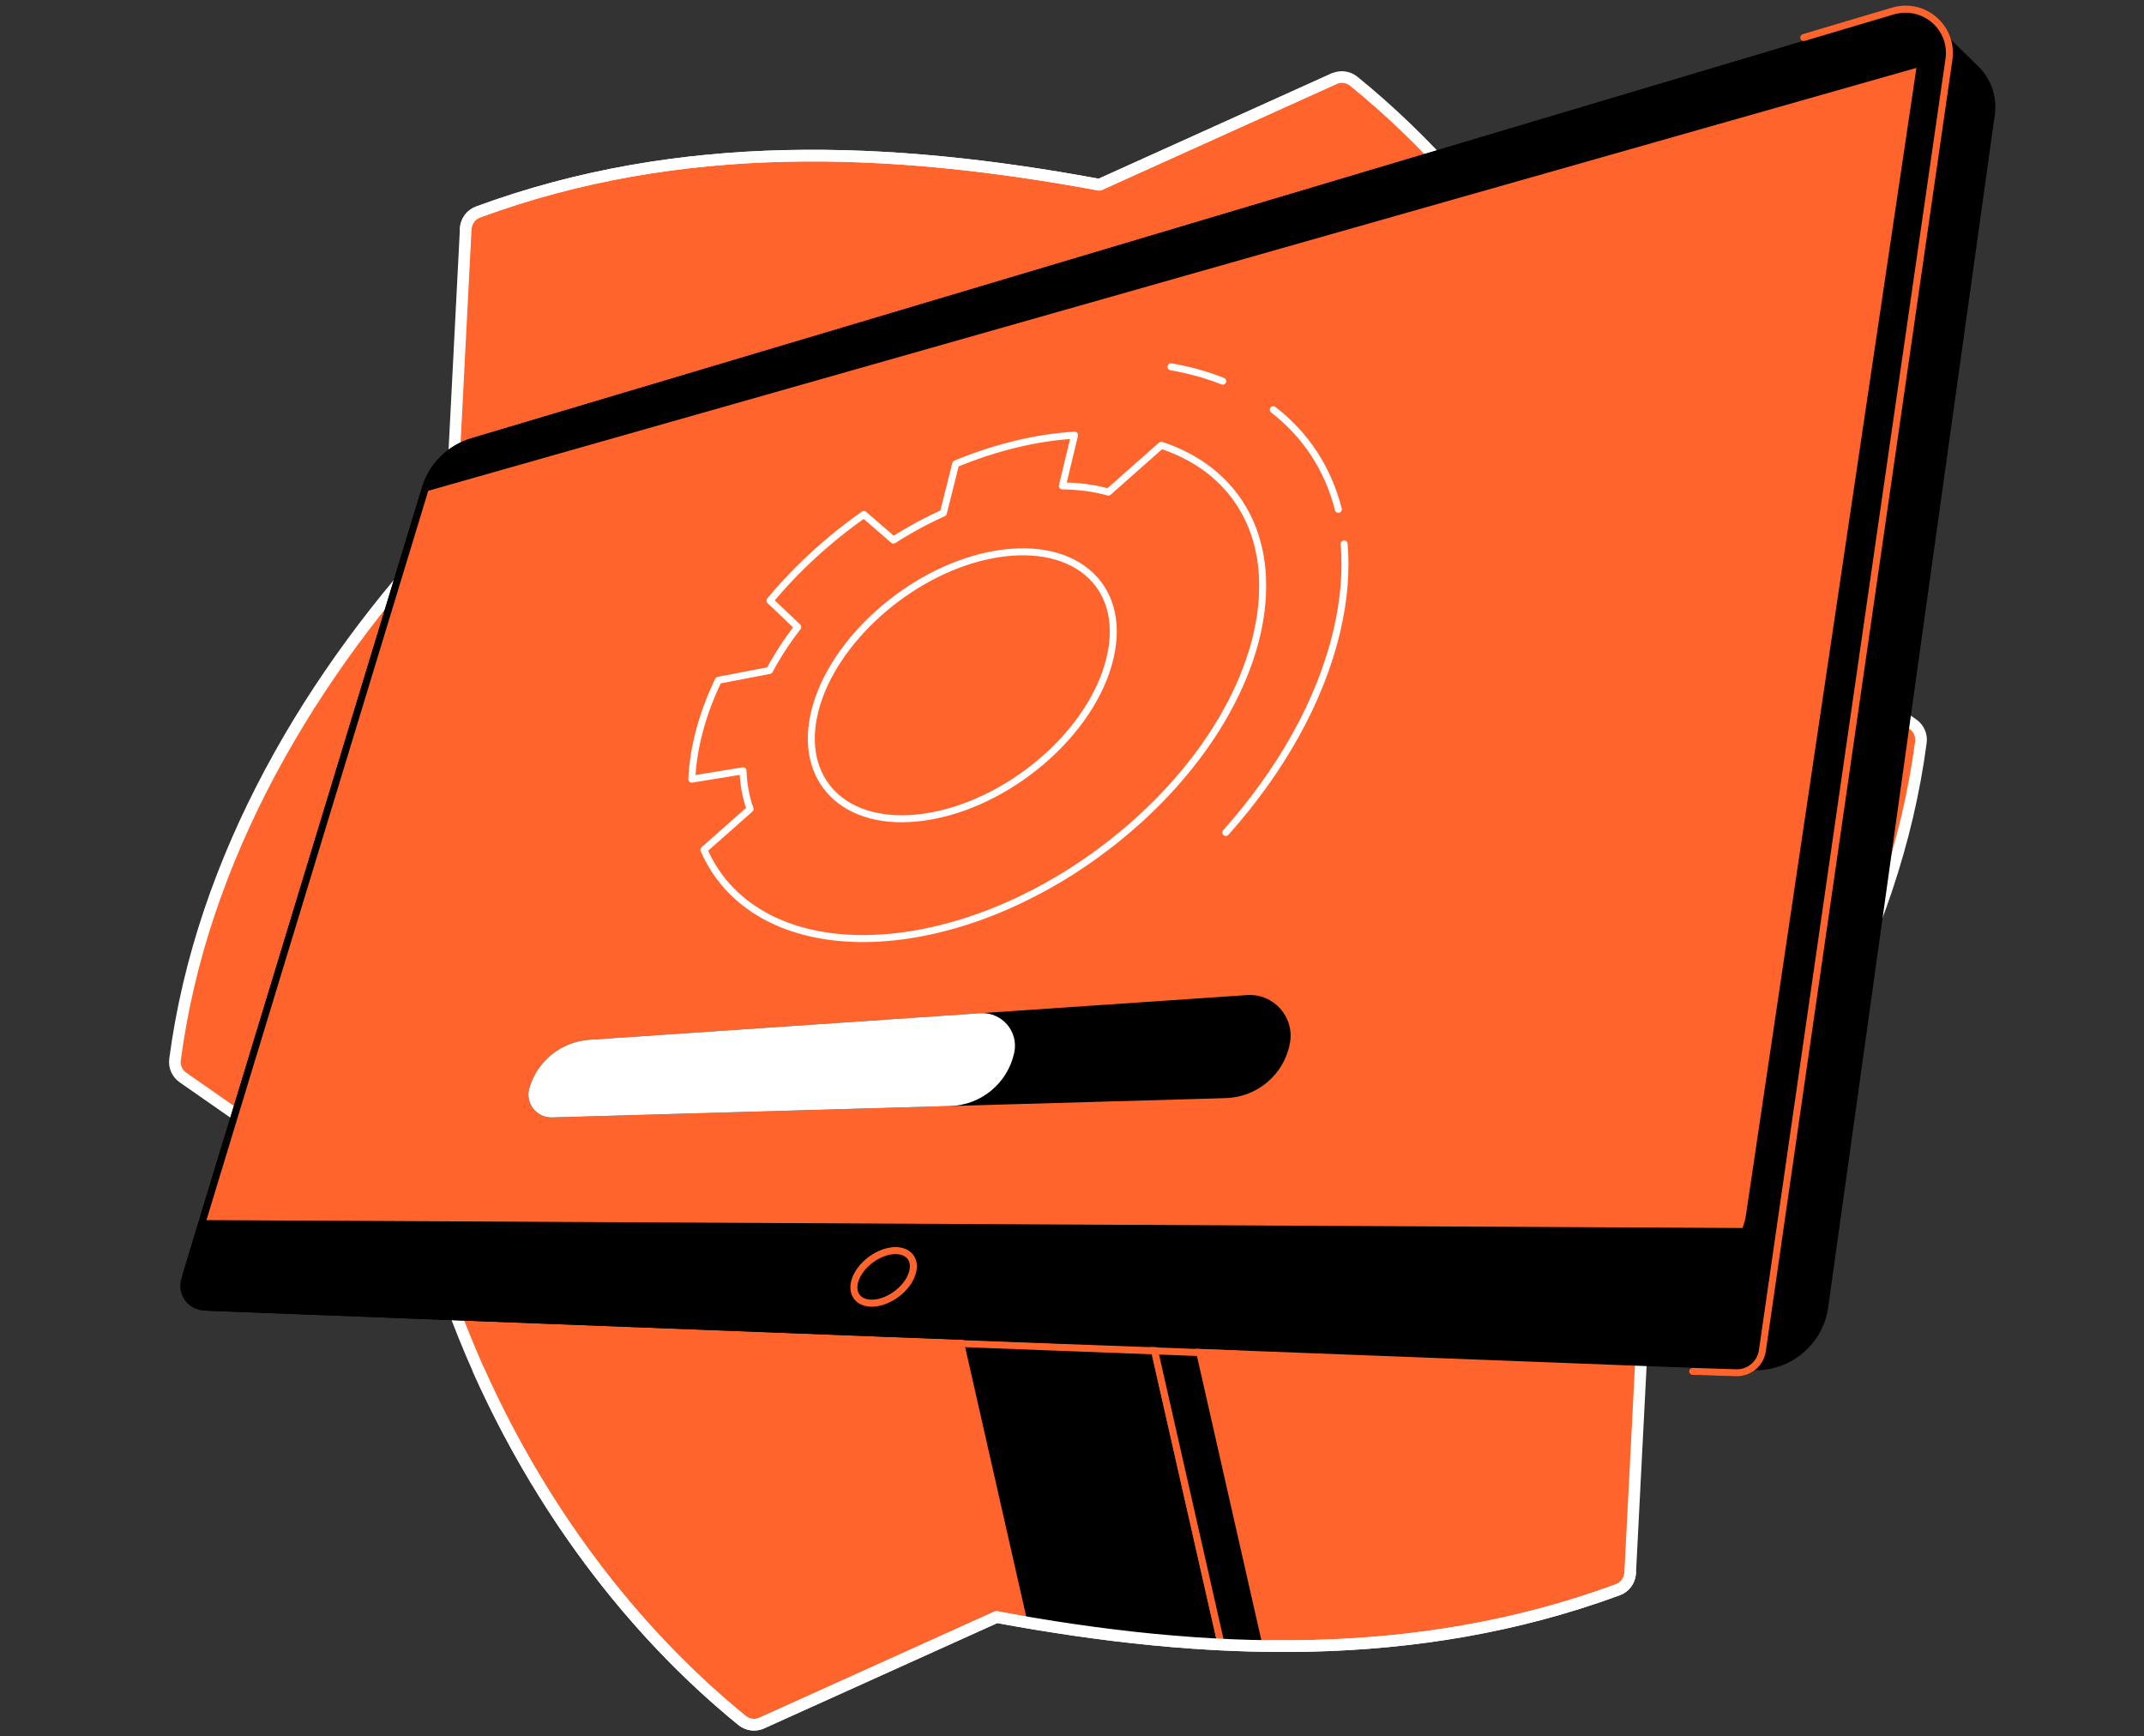 <svg width="368" height="298" viewBox="0 0 368 298" fill="none" xmlns="http://www.w3.org/2000/svg">
<rect x="0" y="0" width="368" height="298" fill="#333333" stroke="none"/>
<g clip-path="url(#clip0_8276_1210)">
<path d="M285.119 94.176C275.807 63.569 257.363 34.265 232.349 13.935C231.401 13.167 230.097 13.008 228.983 13.508L188.697 31.706C152.714 25.044 116.735 23.61 82.038 36.39C80.833 36.834 80.008 37.962 79.941 39.249C79.434 49.096 77.333 90.105 77.333 90.105C53.338 115.43 34.576 147.303 30.04 181.865C29.888 183.056 30.421 184.237 31.407 184.924L74.619 215.042C83.935 245.65 102.379 274.953 127.393 295.287C128.341 296.055 129.645 296.214 130.756 295.71L171.045 277.516C207.025 284.177 243.004 285.608 277.704 272.831C278.909 272.387 279.734 271.249 279.804 269.966L282.409 219.116C306.411 193.781 325.169 161.912 329.706 127.35C329.861 126.158 329.325 124.978 328.342 124.29L285.126 94.173L285.119 94.176Z" fill="#FF642D" stroke="white" stroke-width="2" stroke-linecap="round" stroke-linejoin="round"/>
<mask id="mask0_8276_1210" style="mask-type:luminance" maskUnits="userSpaceOnUse" x="28" y="-5" width="320" height="301">
<path d="M347.661 3.752C338.349 -26.856 257.364 34.265 232.35 13.935C231.402 13.166 230.097 13.008 228.984 13.508L188.697 31.706C152.715 25.044 116.736 23.61 82.039 36.39C80.834 36.834 80.009 37.962 79.942 39.248C79.435 49.096 62.605 76.334 62.605 76.334C38.609 101.659 34.577 147.302 30.041 181.865C29.889 183.056 30.421 184.237 31.408 184.924L28 218.566C37.316 249.174 102.376 274.956 127.39 295.286C128.339 296.055 129.643 296.213 130.753 295.709L171.043 277.515C207.022 284.177 243.001 285.608 277.701 272.831C278.906 272.387 279.731 271.249 279.801 269.966L323.665 232.612C347.668 207.277 330.834 165.327 335.37 130.765C335.525 129.574 334.599 122.672 333.615 121.985L347.664 3.749L347.661 3.752Z" fill="white"/>
</mask>
<g mask="url(#mask0_8276_1210)">
<path d="M290.526 235.357L297.97 235.597C300.223 235.671 302.172 234.035 302.496 231.804L334.334 11.435C335.12 6 330.005 1.58 324.74 3.145L309.411 7.699" fill="black"/>
<path d="M290.526 235.357L297.97 235.597C300.223 235.671 302.172 234.035 302.496 231.804L334.334 11.435C335.12 6 330.005 1.58 324.74 3.145L309.411 7.699" stroke="black" stroke-width="1.2" stroke-linecap="round" stroke-linejoin="round"/>
<path d="M212.136 293.4H179.146L163.789 225.65H196.779L212.136 293.4Z" fill="black" stroke="#FF642D" stroke-width="1.2" stroke-linecap="round" stroke-linejoin="round"/>
<path d="M212.136 293.4H219.816L204.459 225.65H196.779L212.136 293.4Z" fill="black" stroke="#FF642D" stroke-width="1.2" stroke-linecap="round" stroke-linejoin="round"/>
<path d="M39.137 195.166L31.704 219.606C31.006 221.9 32.666 224.233 35.063 224.329L300.92 234.553C307.046 234.786 312.351 230.342 313.2 224.272L341.799 19.63C342.201 16.75 341.214 13.853 339.134 11.819L332.036 4.876L39.137 195.166Z" fill="black" stroke="black" stroke-width="1.2" stroke-linecap="round" stroke-linejoin="round"/>
<path d="M288.253 218.765L41.333 215.195C37.203 215.135 34.281 211.131 35.483 207.18L73.013 83.794C74.183 79.949 77.203 76.946 81.056 75.797L321.74 4.022C326.097 2.725 330.323 6.39 329.657 10.884L300.283 208.544C299.401 214.483 294.259 218.853 288.253 218.765Z" stroke="black" stroke-width="1.2" stroke-linecap="round" stroke-linejoin="round"/>
<path d="M288.207 218.765L33.149 215.078C33.114 215.078 33.089 215.043 33.099 215.011L73.005 83.818C74.179 79.955 77.213 76.938 81.08 75.786L324.44 3.218C327.538 2.294 330.544 4.902 330.072 8.099L300.289 208.498C299.401 214.461 294.237 218.849 288.21 218.765H288.207Z" fill="#FF642D" stroke="black" stroke-width="1.2" stroke-linecap="round" stroke-linejoin="round"/>
<path d="M329.657 10.881C330.94 4.921 328.001 2.15 323.644 3.451L81.053 75.794C77.2 76.943 74.18 79.946 73.01 83.791L72.816 84.425L329.569 11.473L329.657 10.884V10.881Z" fill="black"/>
<path d="M190.548 112.838C187.534 125.837 172.914 138.219 158.58 140.242C144.904 142.17 136.815 133.831 139.913 121.833C142.973 109.994 156.007 98.253 169.608 95.359C183.851 92.328 193.523 100.022 190.548 112.838Z" stroke="white" stroke-width="1.2" stroke-linecap="round" stroke-linejoin="round"/>
<path d="M230.711 93.361C231.095 97.901 230.718 102.85 229.491 108.14C226.657 120.349 219.784 132.347 210.405 142.871" stroke="white" stroke-width="1.2" stroke-linecap="round" stroke-linejoin="round"/>
<path d="M218.551 70.317C224.056 74.571 227.923 80.369 229.717 87.411" stroke="white" stroke-width="1.2" stroke-linecap="round" stroke-linejoin="round"/>
<path d="M200.998 62.95C204.163 63.496 207.131 64.328 209.873 65.417" stroke="white" stroke-width="1.2" stroke-linecap="round" stroke-linejoin="round"/>
<path d="M194.841 141.3C194.957 141.194 195.074 141.088 195.194 140.982C195.454 140.75 195.712 140.514 195.969 140.278C196.096 140.161 196.223 140.041 196.346 139.925C196.593 139.696 196.836 139.463 197.079 139.231C197.206 139.111 197.333 138.988 197.46 138.864C197.703 138.628 197.943 138.392 198.182 138.156C198.302 138.036 198.422 137.92 198.542 137.8C198.796 137.546 199.042 137.292 199.293 137.035C199.395 136.929 199.497 136.827 199.596 136.721C199.888 136.415 200.181 136.104 200.47 135.794C200.523 135.738 200.576 135.685 200.625 135.629C200.974 135.251 201.319 134.867 201.661 134.483C206.427 129.112 210.3 123.257 212.933 117.22C212.94 117.205 212.944 117.195 212.951 117.181C213.123 116.786 213.289 116.391 213.451 115.993C213.465 115.961 213.476 115.93 213.49 115.898C213.641 115.524 213.786 115.151 213.927 114.777C213.948 114.724 213.966 114.671 213.987 114.618C214.117 114.269 214.244 113.917 214.367 113.565C214.392 113.49 214.42 113.416 214.445 113.342C214.558 113.015 214.664 112.687 214.769 112.359C214.797 112.264 214.829 112.172 214.861 112.077C214.96 111.767 215.051 111.453 215.139 111.143C215.171 111.037 215.203 110.928 215.235 110.822C215.323 110.512 215.404 110.202 215.481 109.892C215.509 109.786 215.538 109.68 215.566 109.575C215.668 109.162 215.767 108.753 215.855 108.341C215.957 107.876 216.049 107.414 216.13 106.956C216.161 106.79 216.186 106.628 216.214 106.466C216.264 106.177 216.31 105.888 216.352 105.602C216.38 105.402 216.408 105.201 216.433 105C216.465 104.76 216.493 104.52 216.517 104.284C216.542 104.062 216.567 103.837 216.584 103.618C216.602 103.417 216.616 103.22 216.634 103.022C216.651 102.776 216.673 102.529 216.683 102.282C216.69 102.162 216.69 102.046 216.697 101.93C216.74 100.932 216.736 99.956 216.69 99.004C216.69 98.937 216.687 98.87 216.683 98.803C216.408 93.851 214.945 89.52 212.496 85.939C212.496 85.939 212.475 85.907 212.464 85.893C212.394 85.791 212.316 85.688 212.246 85.586C212.108 85.392 211.971 85.202 211.826 85.012C211.738 84.895 211.643 84.779 211.555 84.666C211.421 84.497 211.287 84.328 211.149 84.166C211.051 84.049 210.952 83.933 210.85 83.817C210.712 83.658 210.571 83.503 210.427 83.348C210.321 83.235 210.219 83.123 210.11 83.013C209.962 82.862 209.814 82.71 209.662 82.562C209.556 82.456 209.447 82.351 209.338 82.248C209.176 82.093 209.01 81.945 208.844 81.797C208.742 81.706 208.64 81.61 208.534 81.519C208.337 81.35 208.136 81.184 207.935 81.022C207.854 80.958 207.776 80.891 207.695 80.824C207.41 80.599 207.121 80.38 206.825 80.169C206.754 80.12 206.68 80.07 206.61 80.021C206.381 79.859 206.152 79.7 205.915 79.549C205.803 79.475 205.686 79.404 205.574 79.334C205.376 79.207 205.175 79.083 204.971 78.963C204.844 78.886 204.714 78.815 204.583 78.741C204.389 78.629 204.192 78.519 203.991 78.414C203.854 78.34 203.72 78.269 203.579 78.199C203.378 78.096 203.177 77.994 202.972 77.895C202.835 77.829 202.694 77.761 202.553 77.695C202.341 77.596 202.127 77.501 201.912 77.406C201.778 77.346 201.64 77.286 201.506 77.229C201.27 77.131 201.027 77.035 200.784 76.94C200.667 76.894 200.551 76.845 200.431 76.803C200.068 76.669 199.702 76.535 199.331 76.412L190.242 84.451C187.824 83.782 185.18 83.418 182.343 83.39L184.436 74.685C181.208 74.878 177.817 75.386 174.296 76.242C170.814 77.088 167.381 78.223 164.036 79.605L161.918 88.046C158.961 89.368 156.092 90.93 153.353 92.688L148.278 88.297C142.198 92.568 136.703 97.616 132.163 103.079L136.925 107.611C135.067 110.012 133.435 112.511 132.071 115.066L123.292 116.751C121.942 119.581 120.853 122.461 120.074 125.365C119.291 128.276 118.858 131.068 118.745 133.718L127.535 132.287C127.613 134.638 128.025 136.83 128.744 138.839L120.821 145.846C120.951 146.15 121.089 146.449 121.233 146.742C121.279 146.84 121.332 146.932 121.378 147.031C121.476 147.228 121.575 147.425 121.681 147.619C121.741 147.732 121.804 147.841 121.864 147.951C121.963 148.127 122.062 148.303 122.164 148.476C122.231 148.592 122.301 148.705 122.372 148.818C122.474 148.983 122.58 149.149 122.685 149.315C122.759 149.427 122.833 149.54 122.907 149.649C123.017 149.812 123.133 149.974 123.246 150.136C123.323 150.242 123.397 150.351 123.478 150.457C123.602 150.622 123.729 150.788 123.859 150.95C123.933 151.045 124.007 151.14 124.081 151.236C124.24 151.429 124.402 151.62 124.564 151.81C124.617 151.87 124.666 151.93 124.716 151.99C124.934 152.237 125.156 152.476 125.385 152.712C125.452 152.779 125.519 152.846 125.586 152.913C125.752 153.082 125.917 153.248 126.09 153.41C126.182 153.498 126.28 153.586 126.376 153.671C126.527 153.808 126.679 153.946 126.834 154.083C126.94 154.175 127.049 154.267 127.155 154.358C127.306 154.485 127.458 154.612 127.613 154.735C127.726 154.827 127.838 154.915 127.955 155.003C128.11 155.123 128.268 155.243 128.43 155.359C128.547 155.444 128.663 155.532 128.783 155.617C128.949 155.733 129.118 155.849 129.291 155.966C129.407 156.043 129.523 156.124 129.643 156.202C129.833 156.325 130.024 156.441 130.217 156.561C130.323 156.625 130.425 156.692 130.531 156.755C130.545 156.762 130.559 156.773 130.573 156.783C134.197 158.919 138.592 160.329 143.639 160.851C143.706 160.858 143.777 160.865 143.844 160.872C144.82 160.967 145.821 161.03 146.847 161.059C146.97 161.059 147.09 161.069 147.213 161.069C147.467 161.073 147.721 161.073 147.974 161.076C148.179 161.076 148.383 161.076 148.591 161.076C148.82 161.076 149.049 161.069 149.282 161.062C149.529 161.055 149.776 161.048 150.026 161.037C150.234 161.03 150.442 161.02 150.65 161.009C150.949 160.995 151.249 160.974 151.548 160.953C151.718 160.942 151.887 160.932 152.059 160.918C152.539 160.879 153.022 160.837 153.508 160.784C153.938 160.738 154.368 160.685 154.802 160.629C154.911 160.614 155.024 160.597 155.133 160.583C155.457 160.537 155.785 160.491 156.113 160.442C156.226 160.424 156.338 160.403 156.451 160.385C156.779 160.333 157.11 160.28 157.438 160.22C157.537 160.202 157.635 160.184 157.734 160.163C158.083 160.1 158.432 160.033 158.781 159.962C158.858 159.948 158.936 159.931 159.017 159.913C159.391 159.836 159.764 159.758 160.138 159.673C160.194 159.659 160.251 159.649 160.307 159.635C160.709 159.543 161.107 159.448 161.509 159.349C161.541 159.342 161.576 159.332 161.608 159.324C162.034 159.219 162.457 159.109 162.88 158.993C162.894 158.99 162.908 158.986 162.922 158.983C169.475 157.203 175.977 154.355 182.103 150.668C182.547 150.4 182.988 150.132 183.425 149.854C183.488 149.815 183.552 149.773 183.619 149.731C183.978 149.501 184.338 149.272 184.697 149.04C184.821 148.959 184.941 148.878 185.064 148.796C185.363 148.599 185.663 148.402 185.959 148.197C186.1 148.102 186.238 148.007 186.379 147.912C186.657 147.721 186.935 147.528 187.214 147.33C187.358 147.228 187.503 147.126 187.644 147.024C187.919 146.826 188.194 146.629 188.465 146.431C188.606 146.329 188.744 146.227 188.885 146.125C189.167 145.917 189.445 145.705 189.723 145.494C189.85 145.399 189.977 145.304 190.101 145.208C190.414 144.965 190.728 144.722 191.038 144.475C191.123 144.408 191.211 144.341 191.295 144.271C192.099 143.629 192.892 142.974 193.671 142.308C193.756 142.237 193.837 142.163 193.918 142.093C194.217 141.835 194.517 141.575 194.813 141.31L194.841 141.3Z" stroke="white" stroke-width="1.2" stroke-linecap="round" stroke-linejoin="round"/>
<path d="M210.405 188.459L94.748 191.776C92.087 191.853 90.121 189.315 90.857 186.756C92.2 182.097 96.313 178.78 101.149 178.449L214.046 170.776C218.61 170.466 222.24 174.544 221.405 179.041C220.415 184.381 215.829 188.3 210.405 188.455V188.459Z" fill="black"/>
<path d="M163.091 189.815L94.745 191.775C92.084 191.852 90.117 189.315 90.854 186.756C92.197 182.096 96.31 178.78 101.146 178.448L168.229 173.891C171.944 173.637 174.87 177.014 174.087 180.658C172.967 185.882 168.423 189.664 163.084 189.815H163.091Z" fill="white"/>
<path d="M156.183 230.251L212.312 232.373" stroke="#FF642D" stroke-width="1.2" stroke-linecap="round" stroke-linejoin="round"/>
<path d="M34.63 209.984L32.061 218.436C31.183 221.323 33.273 224.259 36.287 224.375L181.825 229.972L298.186 230.332L303.674 211.373L34.634 209.988L34.63 209.984Z" fill="black" stroke="black" stroke-width="1.2" stroke-linecap="round" stroke-linejoin="round"/>
<path d="M290.526 235.359L297.97 235.599C300.223 235.673 302.172 234.037 302.496 231.806L334.52 10.175C335.306 4.74 330.192 0.321 324.927 1.885L309.598 6.439" stroke="#FF642D" stroke-width="1.2" stroke-linecap="round" stroke-linejoin="round"/>
<path d="M156.665 218.199C156.07 220.758 153.19 223.201 150.367 223.599C147.674 223.98 146.081 222.337 146.691 219.972C147.293 217.639 149.859 215.327 152.542 214.756C155.347 214.16 157.254 215.676 156.665 218.199Z" stroke="#FF642D" stroke-width="1.2" stroke-linecap="round" stroke-linejoin="round"/>
</g>
<path d="M82.166 235.199C92.468 258.25 107.945 279.478 127.39 295.286C128.338 296.055 129.642 296.213 130.753 295.709L171.043 277.515C207.022 284.177 243.001 285.608 277.701 272.831C278.906 272.387 279.731 271.248 279.801 269.965" stroke="white" stroke-width="2" stroke-linecap="round" stroke-linejoin="round"/>
<path d="M228.984 13.508L188.698 31.706C152.715 25.044 116.736 23.61 82.04 36.39C80.834 36.834 80.009 37.962 79.942 39.248" stroke="white" stroke-width="2" stroke-linecap="round" stroke-linejoin="round"/>
</g>
<defs>
<clipPath id="clip0_8276_1210">
<rect width="368" height="297.99" fill="white"/>
</clipPath>
</defs>
</svg>
